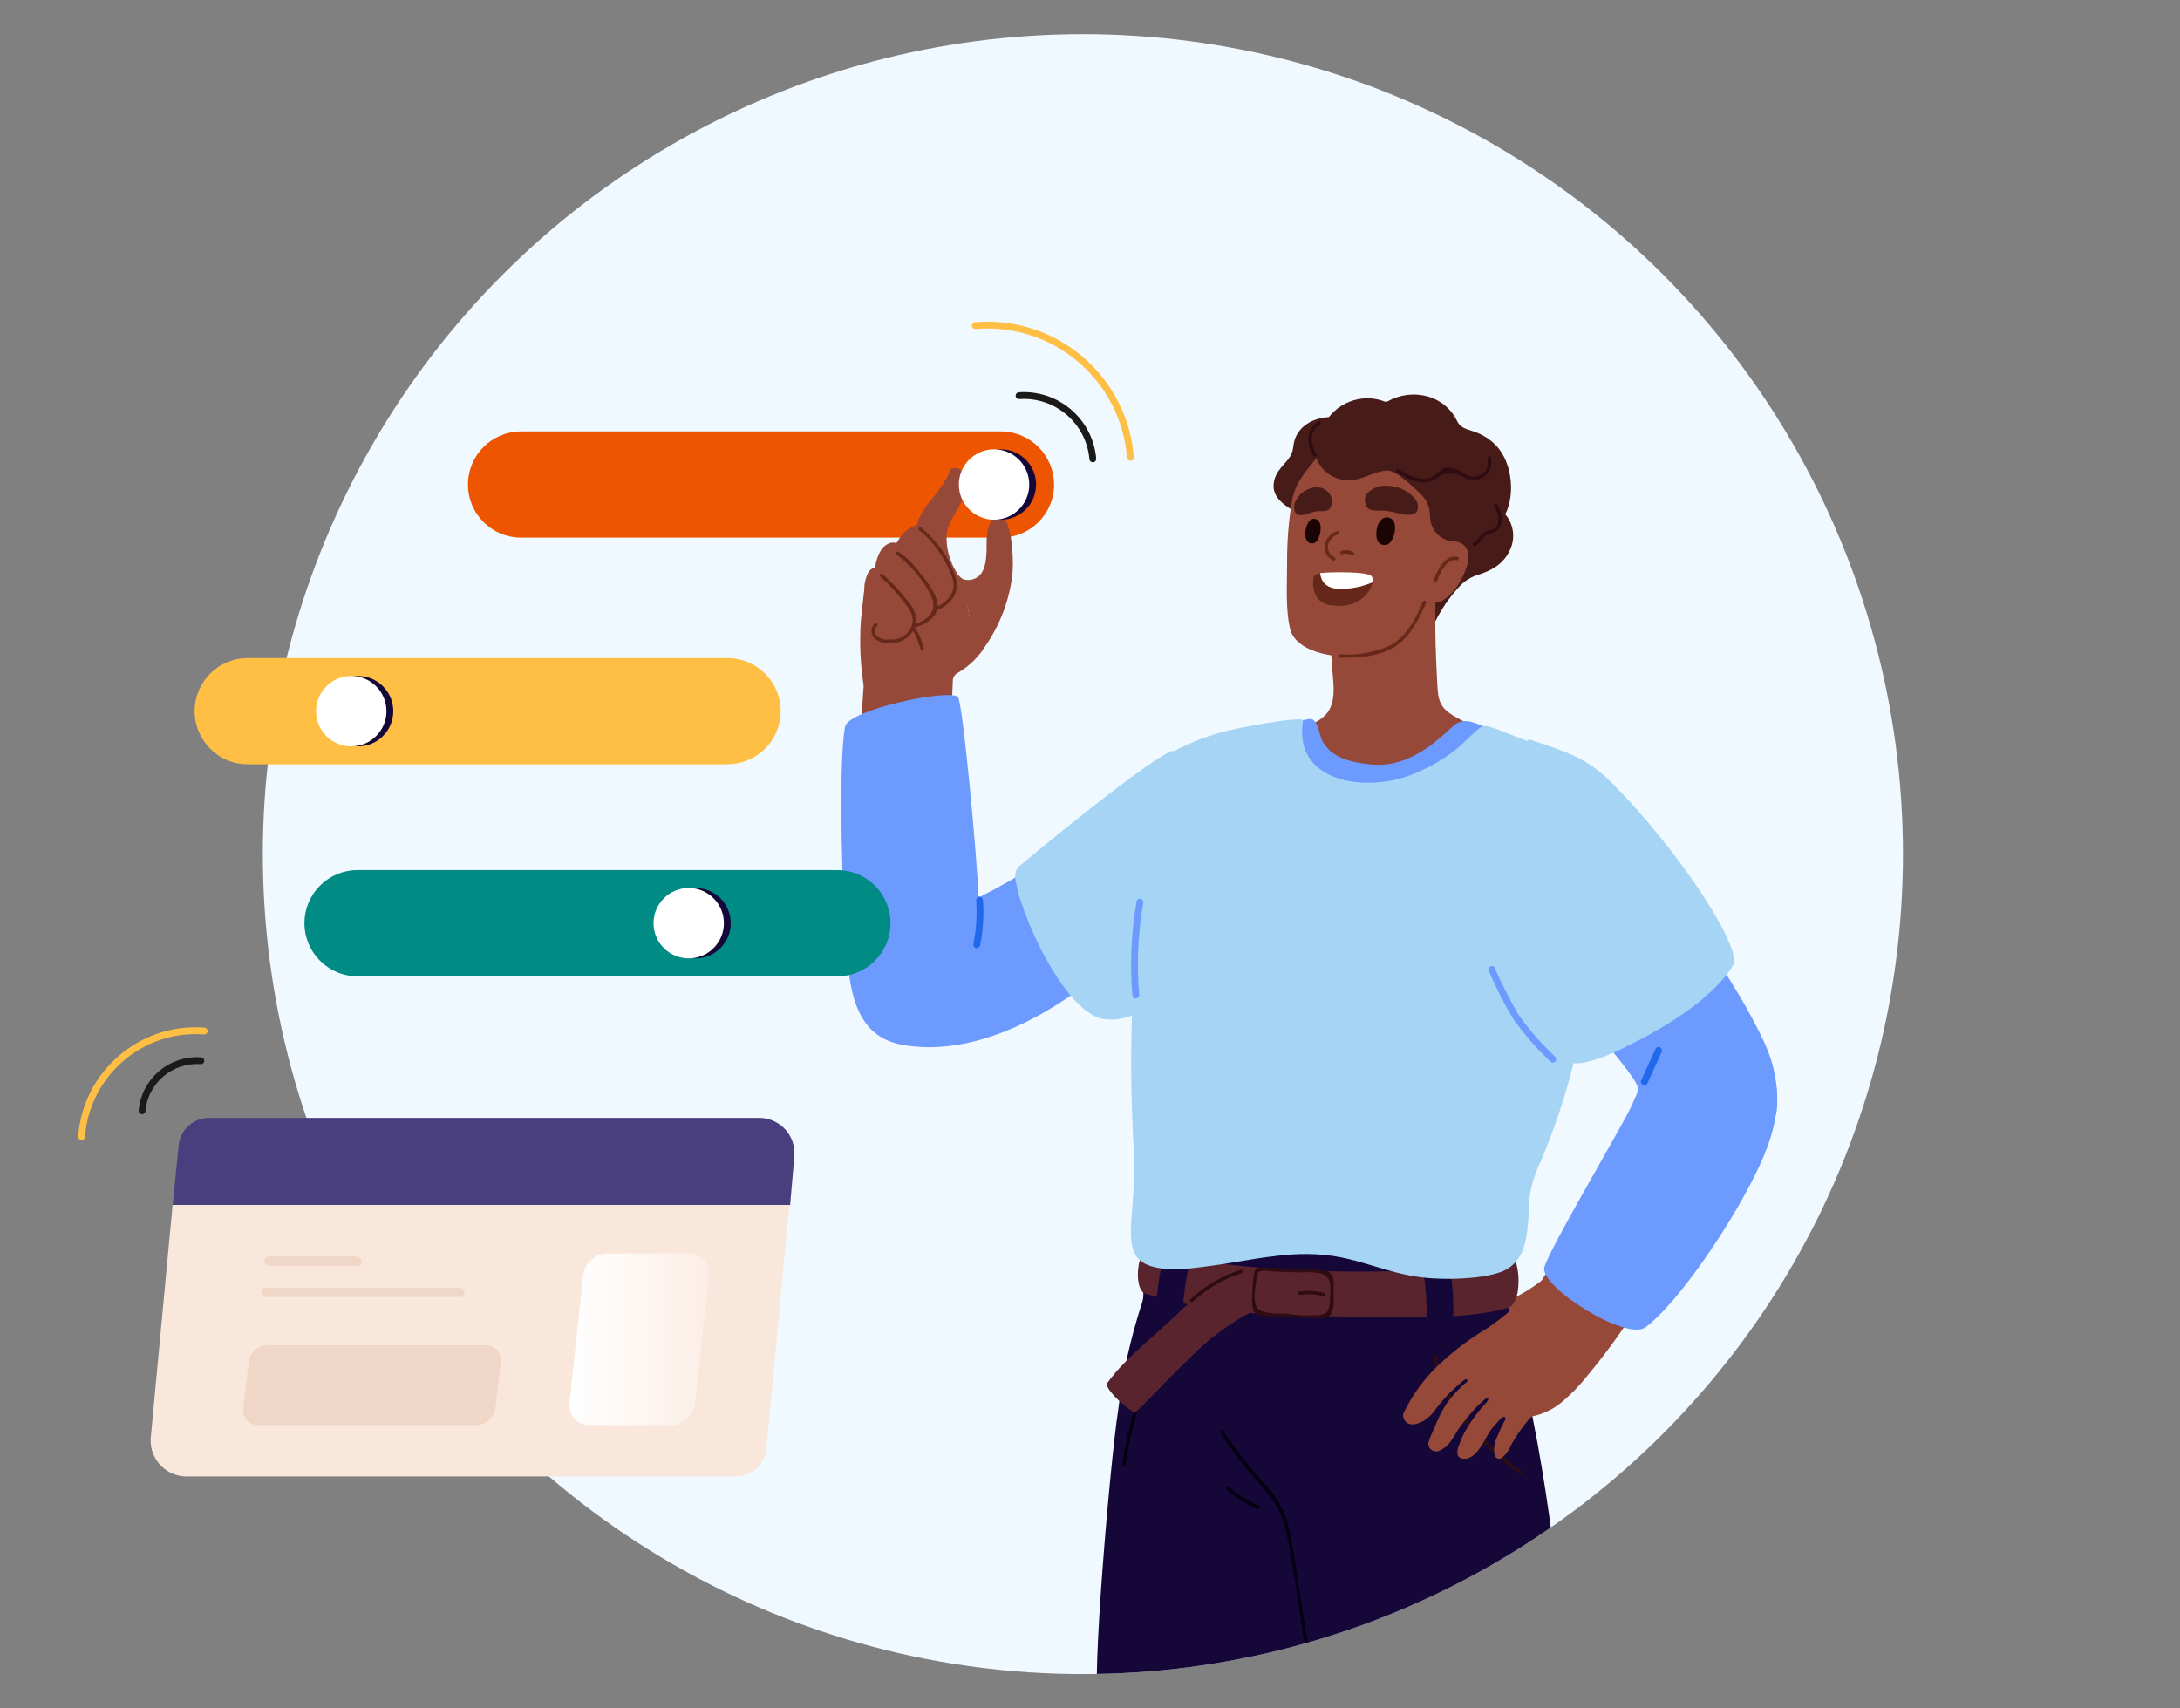 <?xml version="1.0" encoding="UTF-8"?>
<svg id="Layer_1" data-name="Layer 1" xmlns="http://www.w3.org/2000/svg" xmlns:xlink="http://www.w3.org/1999/xlink" viewBox="0 0 319 250">
  <rect x="0" y="0" width="319" height="250" fill="#808080" stroke="none"/>
  <defs>
    <style>
      .cls-1 {
        fill: #fae7dc;
      }

      .cls-2 {
        fill: #f0f9ff;
      }

      .cls-3 {
        fill: #66281b;
      }

      .cls-4, .cls-5 {
        fill: #6d9aff;
      }

      .cls-6 {
        fill: #fff;
      }

      .cls-7 {
        fill: #1f69ea;
        stroke: #1f69ea;
        stroke-miterlimit: 10;
      }

      .cls-7, .cls-8, .cls-5, .cls-9 {
        stroke-linecap: round;
      }

      .cls-7, .cls-5 {
        stroke-width: .5px;
      }

      .cls-10, .cls-8, .cls-9 {
        fill: none;
      }

      .cls-11 {
        fill: #2e0c12;
      }

      .cls-12 {
        fill: #964939;
      }

      .cls-13 {
        fill: #4a3f7e;
      }

      .cls-14 {
        fill: #59242e;
      }

      .cls-15 {
        fill: #ffbf44;
      }

      .cls-16 {
        fill: #471b17;
      }

      .cls-17 {
        fill: #008b85;
      }

      .cls-18 {
        fill: #150839;
      }

      .cls-19 {
        fill: #efd6c7;
      }

      .cls-20 {
        fill: #1a0504;
      }

      .cls-21 {
        fill: #040011;
      }

      .cls-8 {
        stroke: #1a1a1a;
      }

      .cls-8, .cls-9 {
        stroke-linejoin: bevel;
      }

      .cls-5 {
        stroke: #6d9aff;
        stroke-linejoin: round;
      }

      .cls-22 {
        fill: #ed5500;
      }

      .cls-23 {
        fill: #a5d4f5;
      }

      .cls-24 {
        fill: url(#linear-gradient);
      }

      .cls-25 {
        clip-path: url(#clippath);
      }

      .cls-9 {
        stroke: #ffbf44;
      }
    </style>
    <clipPath id="clippath">
      <circle class="cls-10" cx="158.46" cy="125" r="120"/>
    </clipPath>
    <linearGradient id="linear-gradient" x1="83.31" y1="196" x2="103.72" y2="196" gradientUnits="userSpaceOnUse">
      <stop offset="0" stop-color="#fff"/>
      <stop offset="1" stop-color="#fff" stop-opacity=".3"/>
    </linearGradient>
  </defs>
  <circle class="cls-2" cx="158.46" cy="125" r="120"/>
  <path class="cls-1" d="M115.5,176.34l-3.35,35.66c-.21,2.36-2.21,4.15-4.58,4.08H27.25c-2.9-.03-5.24-2.41-5.21-5.31,0-.13,0-.25.02-.38l3.21-34.16h90.23v.11Z"/>
  <path class="cls-13" d="M116.24,169.17l-.62,7.17H25.27l.87-8.66c.21-2.36,2.22-4.14,4.58-4.08h80.28c2.85-.05,5.21,2.23,5.25,5.08,0,.16,0,.32-.01.49Z"/>
  <path class="cls-19" d="M39,189.83h28.35c.87,0,.87-1.36-.12-1.36h-28.34c-.87,0-.74,1.36.12,1.36h0Z"/>
  <path class="cls-19" d="M39.38,185.26h12.87c.87,0,.87-1.37-.12-1.37h-12.87c-.87,0-.74,1.37.12,1.37Z"/>
  <g class="cls-25">
    <g>
      <path class="cls-22" d="M154.24,70.91c-.01-4.29-3.49-7.76-7.78-7.77h-70.21c-4.29,0-7.77,3.47-7.77,7.77,0,4.29,3.47,7.77,7.77,7.77h70.23c4.29-.01,7.76-3.48,7.77-7.77Z"/>
      <path class="cls-12" d="M126.12,109.71c-.13-4.55.12-9.1.73-13.61-.1-.13.78-5.81,2-8.1,1.2-2,2.86-3.68,4.83-4.92.87-.62,2.46-2,3.65-1.73,1.81.34,2.53,3.28,4.08,3.63-.14,2.32.18,4.64.94,6.83.41,1.13.9,2.23,1.46,3.3-.99,1.42-2.29,2.6-3.8,3.45-.35.21-.57.59-.58,1-.2,3.61-.22,7.21-.08,10.83.3-.12.65.03.76.33,0,0,0,.01,0,.02h0c.08.15.08.33,0,.48-.87,1.41-4,.93-5.38.94-2.85.05-5.68-.45-8.34-1.47-.31-.12-.47-.47-.35-.78.01-.07.04-.14.07-.2Z"/>
      <path class="cls-16" d="M208.4,93.83c.69-.32,1.12-1.87,1.43-2.5.48-.98,1.02-1.93,1.62-2.84.66-.98,1.39-1.9,2.2-2.76.69-.72,1.56-1.26,2.51-1.57,2-.62,3.73-1.51,4.69-3.47.9-1.68.73-3.72-.43-5.23-.39-.44-.83-.85-1.3-1.21-.85-.71-.89.08-.37-1s1.63-.17,1.53-1.27c-.17-2-2-3.14-3.6-4-.14-.08-.32-.03-.41.11-.89-.85-2.29-.85-3.18,0-1.35,1.02-2.2,2.57-2.35,4.25-.15,1-.18,2-.42,2.89-.29,1.24-.9,2.35-1.24,3.59-.53,2.37-.91,4.77-1.15,7.18-.13.93-1.77,8.84.47,7.83Z"/>
      <path class="cls-16" d="M186.36,71.12c0,1.66,1.45,2.76,2.77,3.52,1,.56,2.66,1.28,3.52.13.51-.69.33-2,.43-2.77.03-1.53.62-2.99,1.67-4.11,1.16-1,4-1.67,4.47-3.61.26-1.18-.9-2-1.92-2.59,0-.12-.09-.23-.21-.27-3.17-1.1-7.43.19-7.83,3.88-.18,1.72-1.12,2.18-2,3.4-.56.69-.88,1.54-.9,2.42Z"/>
      <path class="cls-12" d="M184.4,110.76c.01.1.07.19.16.25.78,2.26,4.2,3.76,6.11,4.52,3.75,1.31,7.71,1.89,11.68,1.7,3.78-.08,7.5-.96,10.91-2.59,2.35-1,6.47-2.35,6.93-5.28,0-.04,0-.09,0-.13.11-.13.09-.32-.04-.42,0,0,0,0,0,0h0l-6.88-3.73c-1.61-.87-2.62-1.68-2.84-3.59-.13-1.13-.15-2.28-.21-3.41-.26-5.06-.26-10.13,0-15.19,0-.18-.16-.33-.34-.32,0,0,0,0,0,0h0c-.07,0-.14.02-.2.07-1.17-1.62-6.14,1.48-7.12,2-1.79.81-3.47,1.84-5,3.07-1.3,1.16-1.71,2.81-2.64,4.18-.16-.03-.31.07-.34.23h0v.2l-.12.16c-.13.13-.13.34,0,.47,0,0,0,0,0,0h0s.08.05.13.07l.4,5.37c.14,1.8.44,3.83-.48,5.49s-3,2.25-4.58,3l-5.28,2.35c-.24.1-.2.34-.06.48-.03.09-.06.19-.08.28-.06.05-.09.13-.09.21v.15c-.02.14-.02.28-.01.42Z"/>
      <path class="cls-12" d="M188.34,82.36c0,3.25-.25,6.86.46,9.74.89,3.6,7.78,4.69,11.39,3.51,2-.66,4.44-1.19,6.18-2.53,2.15-1.67,2.85-5.16,3.75-7.59.3-.94.68-1.86,1.14-2.74.42-.72,1-1.34,1.35-2.1.55-1.15.92-2.38,1.09-3.65.3-2.57-.22-5.16-1.48-7.42-1.24-2.3-2.34-4-4.69-5.1-1.55-.64-3.2-1.01-4.88-1.11-4.03-.43-8,1.2-10.56,4.33-1.51,1.94-2.47,3-3,5.37-.52,3.07-.77,6.18-.75,9.29Z"/>
      <path class="cls-12" d="M208.86,85.88c-.1,1.31.57,3,2.24,2,.93-.6,1.72-1.4,2.29-2.35.92-1.44,2.35-4.37.78-5.77-2.34-2-4.48,2.69-5.11,5.17-.09.31-.16.63-.2.95Z"/>
      <path class="cls-20" d="M192.09,79.52c.56,0,.85-.71,1-1.18.26-.78.36-2.35-.83-2.42-.49,0-.83.44-1,.91-.37.79-.52,2.78.83,2.69Z"/>
      <path class="cls-20" d="M202.73,79.76c.67-.05,1-.78,1.2-1.32.33-.92.46-2.63-1-2.73-.61,0-1,.5-1.26,1-.4.92-.59,3.18,1.06,3.05Z"/>
      <path class="cls-3" d="M192.25,84.36c-.24,1.07-.06,2.19.49,3.13.6.75,1.53,1.16,2.49,1.11,1.73.29,3.49-.3,4.7-1.56.42-.54,1.25-1.85.78-2.58s-5.67-.67-7-.57c-.41,0-1.11,0-1.39.4l-.07.07Z"/>
      <path class="cls-6" d="M195.94,86.18c-1.67-.06-2.61-.85-2.76-2.31l.57-.05c1.32-.1,6.53-.22,7,.57.14.26.17.56.08.84-1.54.66-3.21.99-4.89.95Z"/>
      <path class="cls-3" d="M208.67,88.23c-1,2.35-2.35,5.06-4.61,6.45s-5.34,1.66-8,1.57c-.14-.03-.23-.16-.2-.31.02-.1.1-.18.2-.2,2.52.21,5.04-.23,7.34-1.27,2.39-1.26,3.82-4,4.79-6.39.12-.3.61-.17.49.13v.02Z"/>
      <path class="cls-4" d="M190,116.69c2.61,2.7,6.76,3.83,10.41,3.8,3.88-.02,7.63-1.41,10.59-3.91,1.65-1.46,3.12-3.11,4.37-4.92.86-1.16,2.56-2.79,2.09-4.36,0-.11.65-.57.54-.62-3.1-1.35-4.1-1.7-5.83,0-3.13,3-7,5.69-11.59,5.19-2.76-.3-5.72-.84-7.13-3.53-.4-.79-.56-3-1.66-3.13-1.13.1-2.21.49-3.14,1.13,0,0,1.51.17,1.5.19-2.22,3.15-3.04,7.17-.15,10.16Z"/>
      <path class="cls-3" d="M195.88,78.14c-.68.24-1.23.76-1.51,1.43-.24.81.17,1.67.94,2,.29.15,0,.59-.26.44-.86-.41-1.35-1.33-1.23-2.27.23-.93.91-1.68,1.81-2,.29-.15.54.29.25.43v-.03Z"/>
      <path class="cls-3" d="M197.78,81.27c-.4-.25-.89-.31-1.34-.16-.31.1-.44-.39-.14-.49.58-.19,1.21-.11,1.73.21.26.17-.03.62-.25.44Z"/>
      <path class="cls-3" d="M213.16,82c-1.37-.42-2.5,1.93-2.84,2.94-.1.3-.59.17-.48-.14.43-1.29,1.72-3.82,3.46-3.28.3.05.18.54-.14.48Z"/>
      <path class="cls-12" d="M218.71,195.63c1.39,1.29,3.2-.6,4.2-1.56,1.74-1.72,3-3.86,3.66-6.21.04-.11.01-.23-.08-.3l.21-.17c.34-.25,0-.91-.28-.65-1.3,1.1-2.7,2.06-4.2,2.86-1.39.57-2.71,1.31-3.92,2.2-1.22,1.05-.73,2.78.41,3.83Z"/>
      <path class="cls-16" d="M200.08,72.19c-.51.67-.46,1.61.12,2.22.24.17.53.27.83.28.65.08,1.3,0,1.95.09s1.31.29,2,.43,2,.41,2.43-.52c.19-.65.01-1.35-.46-1.84-1.03-1.09-2.45-1.73-3.95-1.76-1.09-.08-2.16.32-2.92,1.1Z"/>
      <path class="cls-16" d="M192.53,71.31c-1.14.1-2.16.72-2.77,1.69-.35.51-.47,1.15-.33,1.75.28.89,1.18.65,1.73.49s.93-.31,1.41-.4.92,0,1.39-.07c.23-.03.44-.13.6-.29.42-.63.45-1.43.08-2.09-.45-.72-1.26-1.14-2.11-1.08Z"/>
      <path class="cls-18" d="M228.83,250c.48-.13.78-.62.67-1.11v-.11c-1-15.11-3.75-39.05-8.25-53.52-.16-.51-.25-1.03-.27-1.56-.19-4.22-.41-8.44-.67-12.65,0-.19-.07-.37-.18-.53.07-.38-.14-.76-.5-.9-7.64-3.45-15.83-3.39-24-3.34-8.56.06-17.59-1.8-26,.49h-.11c-.45-.19-.97.02-1.16.48,0,0,0,0,0,.01h0c-.02.05-.04.1-.05.16-.84,3.94-1.18,7.97-1,12,0,.43-.06.85-.2,1.26-1.68,5.16-2.86,10.47-3.51,15.86-1.16,7.46-4,40.55-2.83,42.84,1.31,2.62,58.9,3.38,68.07.62Z"/>
      <path class="cls-4" d="M123.79,138.17c.51,5.8.89,13.36,8.13,14.72,10.61,2,21.77-4.49,28.37-9.92.29-.19.45-.52.44-.87.22-.23.28-.58.14-.87-2-4.93-4-9.79-7.47-13.85l-.06-.06c.04-.51-.32-.97-.83-1.06-.22-.03-.44.01-.62.13-2.71,1.75-5.5,3.35-8.38,4.81-.12.07-.28.02-.35-.1h0s-.01-.08,0-.12c-.16-5.41-2.31-28.41-3-29-1.48-1.17-16,1.89-16.49,4.35-1.13,5.67-.27,27.32.12,31.84Z"/>
      <path class="cls-11" d="M210.2,198.41c1.3,7.27,6.82,12.6,12.46,16.91.25.19,0,.63-.25.43-5.74-4.38-11.38-9.8-12.69-17.23-.06-.32.43-.45.48-.13v.02Z"/>
      <path class="cls-21" d="M170.09,197.61c-2.74,5.25-4.56,10.94-5.37,16.81,0,.32-.53.19-.48-.13.82-5.91,2.65-11.64,5.42-16.93.15-.28.59,0,.43.25Z"/>
      <path class="cls-14" d="M169,182.64c3.71,1.57,8.51,2.18,12.45,2.62s8.1.7,12.17.78c7.39.09,19.51.45,26.31-2.81,2.54-1.22,3.18,7.44.78,8.16-6.73,2-18.39,1.34-27.12,1.24-8.95-.11-17.31-.71-26-3.3-1.89-.6-1.24-7.8,1.41-6.69Z"/>
      <path class="cls-16" d="M198.14,70.22c1.7-.24,3.29-1.39,5-1.34,1.06,0,3.22,1.94,4.74,3.41.87.81,1.36,1.94,1.36,3.13-.01,1.08.43,2.12,1.21,2.87.9.82,2.14,1.14,3.33.87,1.31-.27,5.91-.9,5.48-2-.07-.22-.01-.47.16-.63,2.4-2.72,2.11-7.94,0-10.74-.86-1.11-2-1.96-3.31-2.47-1.14-.48-2.34-.5-2.91-1.74-.84-1.72-2.36-3-4.2-3.53-1.98-.58-4.11-.33-5.91.67-.11.09-.25.12-.38.08-3.49-1.39-7.47.18-9.07,3.58-3.12,2.96-.36,8.5,4.5,7.84Z"/>
      <path class="cls-23" d="M161.35,149.12c1.41.21,2.85.05,4.18-.46,2.5-.81,4.9-1.91,7.14-3.28.14.04.29-.01.37-.13,4-5.38,4.74-12.4,4.58-18.93-.05-3.45-.57-6.88-1.57-10.18-.72-2.24-3.13-6.78-4.78-6.18-4.83,2.4-21,15.84-21.93,16.66-.37.25-.64.63-.74,1.07-.6,2.96,6.4,20.09,12.75,21.43Z"/>
      <path class="cls-18" d="M170.57,182.67c.69-2.44,4.5-1.4,3.81,1.05-.93,3.39-1.39,6.89-1.38,10.41,0,2.54-4,2.54-3.92,0-.02-3.87.48-7.72,1.49-11.46Z"/>
      <path class="cls-18" d="M211.52,182.63c1.19,4.57,1.46,9.33.78,14-.35,2.5-4.16,1.44-3.81-1,.53-3.98.27-8.03-.78-11.91-.65-2.5,3.17-3.55,3.81-1.09Z"/>
      <path class="cls-4" d="M233.59,151.14c2.94,3.25,6.1,6.7,9.35,9.64,4,3.64,16.48,7.33,17.06,1.68.9-8.81-7.12-18.88-10.25-24.55-.3-.56-1.56.52-1.7,1-.07-.04-.14-.08-.21-.11-5.37-1.56-11.14.45-14.38,5-2.15,3.07-2.28,4.66.13,7.34Z"/>
      <path class="cls-12" d="M205.33,206.92c1.27-2.69,3.03-5.12,5.19-7.16,2.18-2.05,4.57-3.86,7.14-5.39,1.19-.81,2.34-1.68,3.42-2.63,1.1-.91,2.2-1.78,3.34-2.64.55-.6,1-1.27,1.35-2l1.62-2.44c.15-.25.45-.36.72-.26.19-.14.45-.14.64,0,3.48,1.92,8,3.48,9.83,7.29v.07c.26.23.31.62.11.91-1.98,3.02-4.13,5.93-6.44,8.7-1.02,1.3-2.17,2.5-3.42,3.58-1.26,1.14-2.79,1.93-4.45,2.3-.31,0-.6.42-.78.63-.38.44-.74.89-1.07,1.36-.51.72-1,1.48-1.41,2.24-.3.77-.8,1.45-1.46,1.95-.34.16-.74,0-.9-.33h0c-.22-.87-.14-1.8.23-2.62.36-.89.77-1.77,1.22-2.62.33-.61-.31-.63-.64-.22s-.66.73-1,1.1c-.41.5-.76,1.04-1.06,1.61-.73,1.23-1.62,3-3.06,3.13s-1.35-1.11-.91-2.09c.48-1.33,1.16-2.58,2-3.72.41-.57.84-1.13,1.29-1.67.15-.19,1.17-1.14.91-1.33-.08-.04-.18-.04-.26,0-.08.03-.16.08-.22.14-.63.53-1.22,1.1-1.77,1.72-.66.74-1.28,1.53-1.88,2.35-.42.55-.79,1.3-1.21,1.88-.43.69-1.06,1.23-1.8,1.56-.59.25-1.27-.02-1.52-.61-.1-.25-.1-.53,0-.78.15-.48.34-.95.57-1.4.21-.5.41-1,.64-1.5.41-.97.91-1.9,1.5-2.77.5-.67,1.04-1.3,1.62-1.89.29-.29.58-.57.88-.84.12-.11.35-.21.42-.36.06-.12.01-.26-.1-.32h0s-.07-.01-.11,0c-.11.02-.22.07-.3.15-.67.55-1.32,1.11-1.94,1.72-.82.82-1.58,1.7-2.27,2.64-.43.63-.99,1.16-1.64,1.56-.78.43-1.79.83-2.51.26-.38-.3-.57-.78-.51-1.26Z"/>
      <path class="cls-4" d="M240.75,194.27c4.56-3.27,13.11-15.59,17-24.28,3.14-7,3.25-12.86-1-20.19-.74-1.29-6.93-2.9-9.31-2-3.43,1.25-12.14,5.12-12.17,5.29,0,0,4.27,4.91,4.4,6.12,0,.37-.08.74-.24,1.07-.37.9-.78,1.79-1.24,2.66-2.13,4.08-11.34,19.7-12.2,22.48s11.91,10.88,14.76,8.85Z"/>
      <path class="cls-23" d="M165.89,168.05c.1,2.65.06,5.3-.14,7.94-.12,2.23-.78,6.06.57,7.94,2,2.67,8,1.71,10.78,1.34,5.55-.73,10.71-2.12,16.37-1.64,5.48.47,9.2,2.67,14.67,3.33,3.14.37,8.42.29,11.45-.79,4.63-1.7,3.83-7.45,4.28-11.34.3-1.71.84-3.37,1.61-4.93,2.39-5.63,4.23-11.48,5.52-17.46,1-4.74,1.22-9.71,2.66-14.34,1.26-4.08,2.46,1.56,4-2.44,1.93-5.11-2-19.41-5.65-22.58s-4.84-3.35-9.28-4.91c-1.3-.47-3.85-1.62-5.1-1.89-.39-.09-.8,0-1.11.26-.79.59-2.35,2.16-3.14,2.88-2.18,1.78-4.66,3.18-7.31,4.13-6.45,2.35-16.84.93-15.41-8.08.12-.78-9.87,1.09-11.94,1.7-5.3,1.49-10.19,4.17-14.3,7.83-.46.43.46,2.18.54,2.51.59,2.24,1.56,4.36,2.89,6.26.32.49.44,1.09.32,1.66-2.68,14.07-3.07,28.29-2.28,42.62Z"/>
      <path class="cls-23" d="M221.7,132.08c.54,3.8,1.62,7.5,3.2,11,1.34,3.3,1.91,8.88,3.92,11.84,1.38,2.07,7.73-1,9.47-1.91,12.31-6.06,15-11.27,15.31-11.74,1.48-2.35-7.83-16.82-18-26.95-3.48-3.45-6.66-4.39-11.87-6.13-.14,0-4.63,7.09-4.26,10.11.28,2.35.9,4.56,1.39,6.83.41,2.3.69,4.62.84,6.95Z"/>
      <path class="cls-12" d="M133.93,80.32c-.05,1.64-.06,3.28,0,4.92,0,.08.03.16.09.22.03.12.14.21.27.21.7.02,1.41,0,2.11-.07.59,0,1.19.15,1.79.11.61.03,1.15-.4,1.26-1,.05-.07.07-.16.05-.24,0-.09.53-.62.49-.68-1.03-1.62-1.54-3.51-1.48-5.43.11-1.85,1.57-3.44,2.24-5.11.46-1.11.59-2.34.37-3.52-.07-.53-.43-.98-.93-1.17-.3-.08-.62-.08-.92,0-.31.14-.36.62-.49.89-.21.42-.44.83-.69,1.23-.51.78-1.08,1.56-1.66,2.29-.86.95-1.57,2.03-2.09,3.2-.33,1.36-.47,2.75-.41,4.15Z"/>
      <path class="cls-12" d="M126.38,100.35c.05.33.55-.67.66-.93.82-1.86,1.89-3.59,3.19-5.15.36-.51.52-1.13.46-1.75-.01-.17.09-.33.25-.38,1.09-.28,2.07-.78,2.26-1.7.03-.18.03-.36,0-.54-.02-.2.11-.37.31-.4h0c.86-.04,1.68-.42,2.26-1.06.3-.37.49-.82.54-1.29.02-.15.12-.27.26-.32.87-.22,1.62-.79,2.06-1.57.84-1.74-.41-4.39-1.21-6-.64-1.27-1.85-2.86-3.55-2.35-1.1.45-2,1.28-2.52,2.35-.07.12-.21.19-.35.18-.22-.05-.44-.05-.66,0-1.37.38-2,1.93-2.26,3.41-.02.13-.11.24-.24.28-.29.09-.53.27-.7.52-.45.8-.68,1.7-.67,2.62-.17,1.56-.37,3.13-.51,4.7-.2,3.13-.06,6.28.42,9.38Z"/>
      <path class="cls-3" d="M134.85,77.26c2.27,1.87,3.98,4.32,4.94,7.1.79,2.35-.62,4.13-2.79,5-.3.12-.43-.37-.14-.48,1.63-.67,3-2,2.61-3.92-.27-1.01-.68-1.97-1.22-2.86-.95-1.74-2.22-3.28-3.76-4.53-.24-.21.11-.57.36-.36v.05Z"/>
      <path class="cls-3" d="M131.47,80.73c1.27.9,2.37,2,3.27,3.27.99,1.11,1.79,2.38,2.35,3.76.64,2.22-1.27,3.47-3.13,4.06-.31.1-.45-.38-.13-.49,2.71-.86,3.54-2.54,1.95-5-1.16-2-2.72-3.75-4.57-5.14-.27-.18,0-.62.26-.44v-.02Z"/>
      <path class="cls-3" d="M129.13,84c1.23,1.09,2.36,2.28,3.37,3.57.83.81,1.4,1.86,1.63,3-.07,2-1.73,3.58-3.73,3.55-.14,0-.25-.11-.25-.25s.11-.25.25-.25c1.24.03,2.39-.67,2.93-1.79.6-1.57-.15-2.51-1-3.65-1.05-1.38-2.23-2.66-3.53-3.81-.25-.22.11-.57.36-.36h-.03Z"/>
      <path class="cls-3" d="M128.31,91.64c-.4.38-.41,1.02-.03,1.41,0,0,.02.02.03.03l.07.07c.6.41,1.35.56,2.06.41.14,0,.25.11.25.25s-.11.25-.25.25c-.95.21-1.93-.09-2.61-.78-.46-.61-.4-1.47.15-2,.23-.23.58.13.36.36h-.03Z"/>
      <path class="cls-3" d="M133.94,91.88c.55.91.97,1.9,1.23,2.94.07.31-.41.46-.49.13-.25-.99-.65-1.94-1.18-2.81-.07-.12-.03-.27.09-.34.12-.07.28-.03.35.09h0Z"/>
      <path class="cls-12" d="M140.92,84.77c.78.25,1.62.09,2.26-.42,1.3-1.06,1.19-3.64,1.19-5.2s.72-4.34,2.35-3.46c1.09.59,1.66,4.92,1.45,8.14-.47,4.39-2.18,8.55-4.93,12-.24-.39-2.37-9.45-2.32-11.06Z"/>
      <path class="cls-11" d="M219.18,73.9c.56,1.12,1,2.61,0,3.65-.47.47-1,.43-1.57.7-.78.39-.95,1.31-1.79,1.64-.3.11-.43-.37-.14-.49.79-.31.94-1.32,1.8-1.64.59-.21,1.21-.25,1.56-.86.51-.85.06-1.94-.33-2.75-.15-.29.29-.54.43-.25h.04Z"/>
      <path class="cls-11" d="M193.16,62.1c-1.65,1.1-1.4,2.87-.54,4.39.05.13-.01.27-.14.33,0,0,0,0-.01,0-.1.04-.22,0-.29-.07-1-1.79-1.16-3.83.73-5.09.26-.18.51.26.25.44h0Z"/>
      <path class="cls-11" d="M204.61,68.65c1.31.78,2.94,1.77,4.55,1.31,1-.29,1.41-1.19,2.31-1.47.54-.13,1.12-.07,1.62.17.37.18.73.39,1.08.61.45.29.95.47,1.48.53,1.64-.27,2.3-1.19,2-2.74-.02-.14.07-.26.21-.29.12-.02.23.05.27.16.6,2.53-1.75,4-4,2.9-.58-.41-1.3-.58-2-.48-1.31,0-1,.06-1.83.6-.45.31-.97.51-1.52.59-1.62.22-3.13-.65-4.44-1.45-.1-.1-.1-.27,0-.37.07-.08.19-.11.29-.07h-.02Z"/>
      <path class="cls-7" d="M143.59,131.75c.16,2.2.02,4.42-.42,6.58-.06.32-.55.19-.49-.13.43-2.12.57-4.29.41-6.45,0-.14.11-.25.25-.25s.25.11.25.25Z"/>
      <path class="cls-14" d="M162,202.45c2.41-3.38,5.79-5.95,8.81-8.78,2.77-2.59,5.52-5.33,9-7s6.66,3.69,3.23,5.37c-3.29,1.75-6.29,4-8.9,6.67-2.68,2.54-5.77,5.87-7.91,7.93-.49.44-4.75-3.45-4.23-4.19Z"/>
      <path class="cls-11" d="M183.62,186c.42-.78,1.64-.47,2.39-.45l4.7.19c1.05-.03,2.09.03,3.13.19,1.52.39,1.34,1.47,1.3,2.81,0,1.14.31,3.56-1,4.1-.85.17-1.72.19-2.57.05-1.37,0-2.74-.08-4.1-.19-.93-.08-3.43.18-4-.78-.23-.69-.31-1.41-.24-2.13.01-1.26.13-2.52.34-3.76.05-.32.53-.18.49.14-.2,1.27-.79,3.7-.25,5s3.49,1,4.62,1.11c1.55.24,3.13.3,4.7.17,1.13-.21,1.35-.65,1.44-1.67,0-.39.05-.78.07-1.19,0-.94.23-1.84-.38-2.61-.89-1.11-3.49-.71-4.84-.78l-2.91-.12c-.43,0-2.16-.32-2.42.18-.15.29-.59,0-.44-.25h-.03Z"/>
      <path class="cls-11" d="M193.59,189.68c-1.09-.27-2.21-.33-3.32-.17-.32.05-.47-.45-.14-.49,1.2-.17,2.42-.11,3.59.18.13.03.21.16.17.29,0,0,0,0,0,0h0c-.03.12-.15.2-.27.17,0,0-.01,0-.02,0h0Z"/>
      <path class="cls-11" d="M181.64,186.34c-2.64.85-5.05,2.27-7.08,4.16-.24.22-.6-.13-.36-.36,2.09-1.95,4.59-3.41,7.31-4.29.14-.04.27.04.31.18s-.04.27-.18.31Z"/>
      <path class="cls-21" d="M179,209.38c1.74,2.65,3.68,5.17,5.81,7.53,1.67,1.65,2.91,3.68,3.62,5.91.66,2.88,1.16,5.79,1.5,8.72.52,3.33,1.06,6.64,1.61,9.92.05.31-.43.46-.49.13-1-6-1.61-12.17-3-18.09-.72-3.14-2.76-5.19-4.8-7.57-1.7-1.98-3.27-4.07-4.69-6.26-.07-.12-.03-.27.08-.35.12-.07.27-.03.35.09h0v-.03Z"/>
      <path class="cls-21" d="M184,220.87c-1.68-.75-3.23-1.76-4.59-3-.24-.21.12-.57.35-.35,1.33,1.19,2.85,2.16,4.49,2.87.3.13,0,.57-.25.43v.05Z"/>
      <path class="cls-5" d="M218.49,141.73c1.01,2.33,2.16,4.6,3.44,6.8,1.59,2.3,3.43,4.41,5.48,6.31.1.1.09.26,0,.35-.1.1-.26.09-.35,0-1.99-1.86-3.78-3.92-5.36-6.14-1.37-2.26-2.58-4.62-3.62-7.05-.14-.29.3-.54.44-.25l-.02-.02Z"/>
      <path class="cls-7" d="M242.92,153.85c-.69,1.57-1.4,3.08-2.1,4.62-.14.3-.57,0-.44-.25l2.11-4.63c.14-.29.57,0,.43.26h0Z"/>
      <path class="cls-5" d="M167.05,132.08c-.78,4.47-.98,9.03-.6,13.55,0,.14-.11.25-.25.25s-.25-.11-.25-.25c-.38-4.57-.17-9.17.62-13.68.05-.31.54-.18.48.13Z"/>
      <circle class="cls-18" cx="146.46" cy="70.91" r="5.15"/>
      <circle class="cls-6" cx="145.46" cy="70.91" r="5.15"/>
    </g>
  </g>
  <path class="cls-17" d="M130.31,135.11c0-4.29-3.48-7.77-7.77-7.77H52.32c-4.29,0-7.77,3.48-7.77,7.77s3.48,7.77,7.77,7.77h70.22c4.29,0,7.76-3.48,7.77-7.77Z"/>
  <circle class="cls-18" cx="101.78" cy="135.11" r="5.15"/>
  <circle class="cls-6" cx="100.78" cy="135.11" r="5.15"/>
  <path class="cls-15" d="M114.24,104.08c0-4.29-3.48-7.76-7.77-7.77H36.25c-4.29,0-7.77,3.48-7.77,7.77s3.48,7.77,7.77,7.77h70.23c4.28-.02,7.75-3.49,7.76-7.77Z"/>
  <circle class="cls-18" cx="52.4" cy="104.08" r="5.15"/>
  <circle class="cls-6" cx="51.4" cy="104.08" r="5.15"/>
  <path class="cls-8" d="M20.79,162.57c.39-4.38,4.21-7.64,8.6-7.33"/>
  <path class="cls-9" d="M11.94,166.34c.69-9.22,8.72-16.14,17.94-15.45,0,0,0,0,0,0h0"/>
  <path class="cls-8" d="M149.12,57.91c5.52-.38,10.32,3.74,10.79,9.25"/>
  <path class="cls-9" d="M142.71,47.65c11.56-.97,21.72,7.6,22.69,19.16,0,.04,0,.07,0,.11h0"/>
  <path class="cls-19" d="M69.71,208.56h-31.91c-1.37,0-2.36-1.11-2.2-2.49l.78-6.7c.16-1.37,1.4-2.49,2.78-2.49h31.91c1.37,0,2.36,1.11,2.2,2.49l-.78,6.7c-.16,1.37-1.4,2.49-2.78,2.49Z"/>
  <path class="cls-24" d="M98.13,208.56h-11.92c-1.78,0-3.07-1.44-2.88-3.22l2-18.67c.19-1.78,1.79-3.22,3.57-3.22h11.92c1.78,0,3.07,1.44,2.88,3.22l-2,18.67c-.19,1.78-1.79,3.22-3.57,3.22Z"/>
</svg>